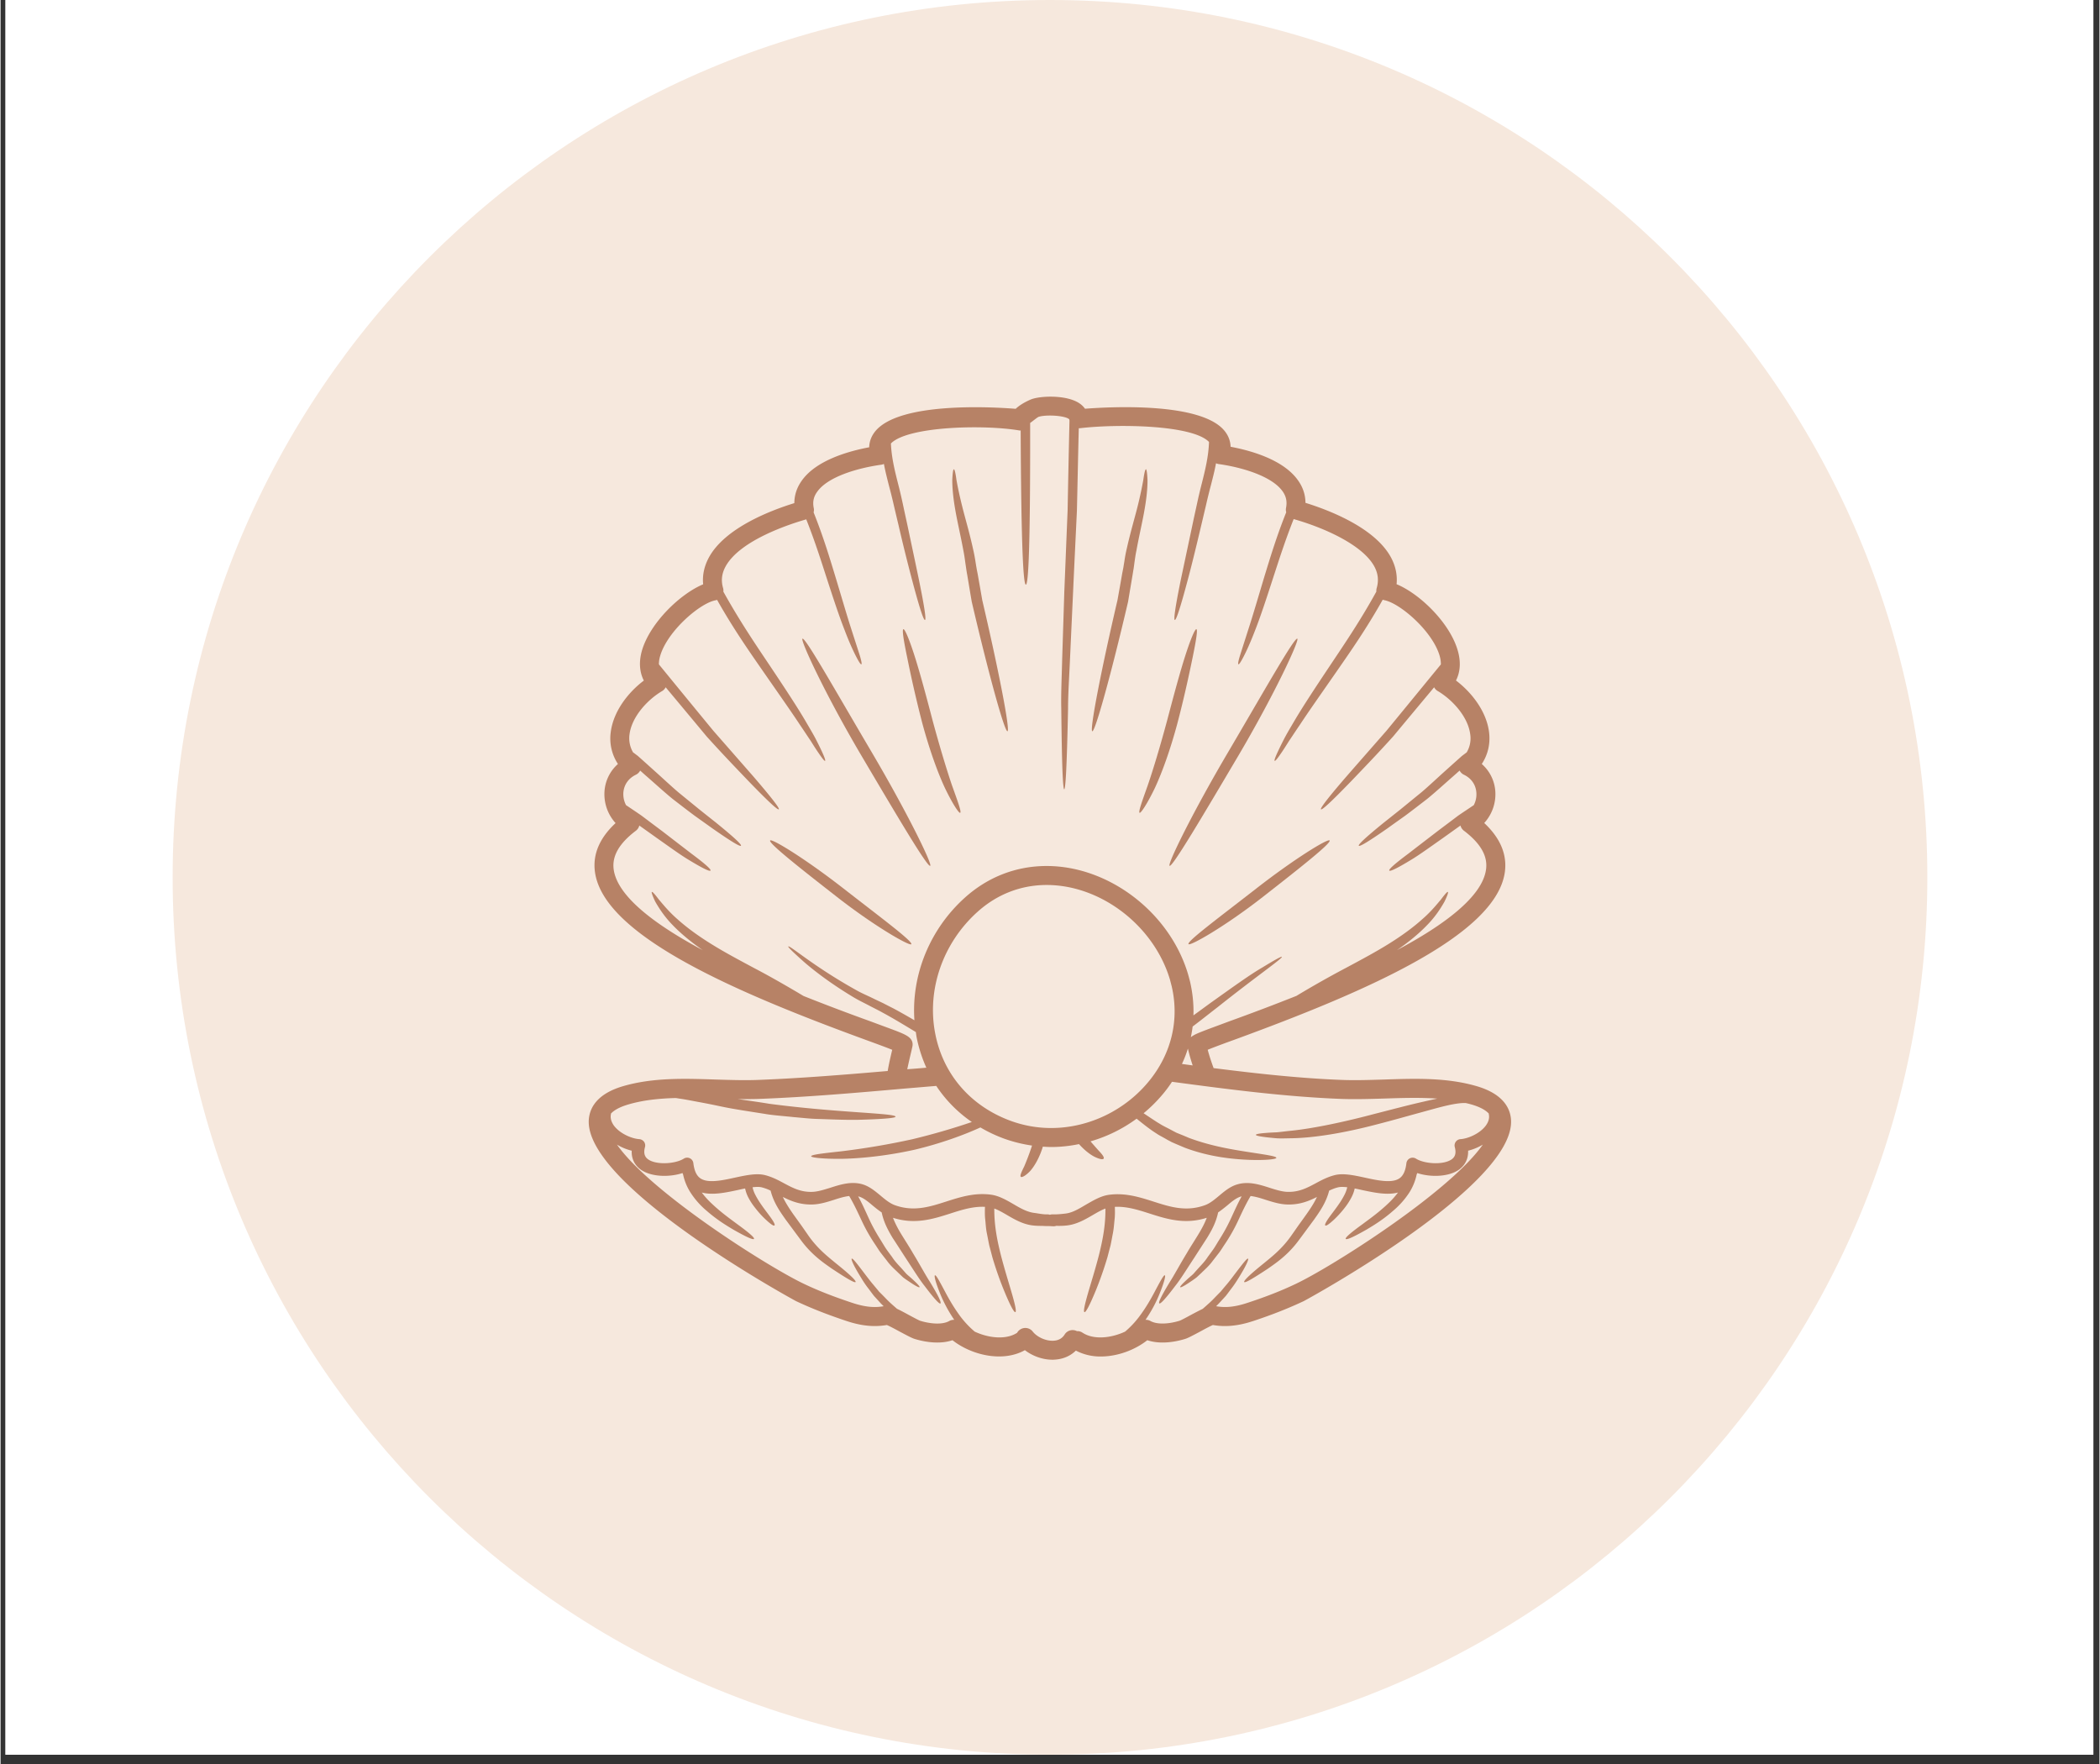 <svg xmlns="http://www.w3.org/2000/svg" width="300" height="252" preserveAspectRatio="xMidYMid meet" version="1.0" viewBox="0 0 224.88 189" zoomAndPan="magnify"><rect x="0" y="0" width="224.88" height="189" fill="#333333" stroke="none"/><defs><clipPath id="fdc58f34c1"><path d="M.531 0h223.696v188.004H.53Zm0 0" clip-rule="nonzero"/></clipPath><clipPath id="b0d8e53e8b"><path d="M18.438 0H206.44v188.004H18.437Zm0 0" clip-rule="nonzero"/></clipPath><clipPath id="18987170ce"><path d="M112.441 0C60.523 0 18.437 42.086 18.437 94.004c0 51.914 42.086 94 94.004 94 51.914 0 94-42.086 94-94 0-51.918-42.086-94.004-94-94.004Zm0 0" clip-rule="nonzero"/></clipPath><clipPath id="23009b10c4"><path d="M63 42.328h99V146H63Zm0 0" clip-rule="nonzero"/></clipPath></defs><g fill="#fff" fill-opacity="1" fill-rule="nonzero" clip-path="url(#fdc58f34c1)"><path d="M.531 0h223.817v188.004H.53Zm0 0"/><path d="M.531 0h223.817v188.004H.53Zm0 0"/></g><g clip-path="url(#b0d8e53e8b)"><g clip-path="url(#18987170ce)"><path fill="#f6e8dd" fill-opacity="1" fill-rule="nonzero" d="M18.438 0H206.44v188.004H18.437Zm0 0"/></g></g><g clip-path="url(#23009b10c4)"><path fill="#b78266" fill-opacity="1" fill-rule="nonzero" d="M123.191 115.656c2.297-2.914 3.11-6.465 2.286-9.988-.063-.238-.122-.477-.188-.723-1.727-5.773-7.402-10.125-13.207-10.125-2.758 0-5.32.996-7.414 2.883-3.703 3.328-5.441 8.324-4.527 13.024.843 4.386 3.804 7.804 8.117 9.375 1.383.5 2.828.757 4.305.757 4.085 0 8.062-1.949 10.628-5.203Zm3.387-1.664c.379.059.766.106 1.149.16a20.136 20.136 0 0 1-.512-1.804 12.893 12.893 0 0 1-.637 1.644Zm32.238 8.645a5.755 5.755 0 0 1-1.578.652c.032.816-.285 1.508-.937 2-1.113.828-3.106.86-4.512.395-.02.058-.047.113-.066.171a5.873 5.873 0 0 1-.797 1.938 8.98 8.98 0 0 1-1.703 1.918c-1.133.996-2.125 1.586-2.875 2.035-1.52.867-2.137 1.106-2.22.996-.077-.12.419-.586 1.825-1.601.684-.516 1.617-1.16 2.645-2.125.386-.356.77-.766 1.129-1.246-1.16.308-2.563.007-3.832-.262a25.234 25.234 0 0 0-.81-.172c-.07.363-.206.68-.339.941-.219.422-.45.766-.668 1.051-.45.594-.844.992-1.152 1.293-.621.582-.903.75-.992.676-.079-.074.062-.387.558-1.059.254-.343.59-.77.977-1.34.195-.289.39-.613.566-.972.11-.223.195-.473.254-.719-.39-.047-.726-.055-.984.008-.336.078-.649.21-.953.351-.336 1.309-1.028 2.262-1.61 3.094-.648.875-1.226 1.668-1.758 2.375-1.132 1.485-2.328 2.285-3.187 2.887-1.766 1.168-2.461 1.547-2.547 1.437-.086-.105.477-.703 2.113-2.015.797-.66 1.895-1.496 2.867-2.867.258-.36.52-.739.801-1.145.285-.394.59-.812.903-1.258.39-.554.804-1.172 1.109-1.828-.871.438-1.871.856-3.227.805-.761-.028-1.515-.262-2.242-.492-.574-.188-1.12-.356-1.64-.414-.536.906-.954 1.816-1.352 2.671-.434.93-.93 1.774-1.387 2.454-.238.347-.433.687-.664.984-.238.3-.449.578-.66.844-.387.539-.84.918-1.195 1.273l-.512.477c-.16.132-.328.242-.469.343-.293.196-.53.356-.718.47-.375.23-.555.296-.586.25-.028-.048.086-.204.398-.509.156-.148.356-.34.613-.562.13-.117.278-.23.418-.371.137-.16.285-.328.446-.504.32-.367.726-.746 1.074-1.29.191-.257.39-.534.601-.827.211-.301.399-.645.618-.993.445-.699.879-1.457 1.3-2.378.325-.7.668-1.48 1.114-2.297a.34.34 0 0 0-.075.02c-.496.14-.968.53-1.468.956-.301.242-.625.508-.977.746-.226 1.09-.71 1.95-1.16 2.692-.504.785-.973 1.504-1.383 2.144-.844 1.285-1.469 2.309-2.043 3.028-1.105 1.464-1.601 1.968-1.715 1.882-.117-.085.176-.726 1.118-2.28.488-.759 1.046-1.817 1.835-3.114.383-.664.875-1.402 1.34-2.184.29-.488.578-1.023.79-1.593-2.333.746-4.258.144-6.122-.454-1.258-.402-2.457-.78-3.726-.718.015.41.02.816-.012 1.199-.063.543-.09 1.078-.184 1.559-.093.488-.175.957-.27 1.398-.116.426-.222.84-.323 1.23a38.515 38.515 0 0 1-1.25 3.575c-.72 1.742-1.09 2.367-1.215 2.316-.14-.047 0-.766.535-2.562.266-.899.633-2.07 1.023-3.575.332-1.355.707-3.011.688-4.96-.43.163-.887.421-1.352.695-.804.468-1.71.996-2.757 1.117-.29.035-.582.047-.872.047-.097 0-.195-.004-.289-.004a.842.842 0 0 1-.265.047c-.211 0-.418-.028-.625-.02-.25.004-.504-.023-.762-.023-.285 0-.578-.012-.867-.047-1.047-.121-1.957-.649-2.758-1.117-.465-.274-.922-.532-1.36-.696-.015 1.95.36 3.606.696 4.961.39 1.504.758 2.676 1.02 3.575.539 1.796.675 2.515.539 2.562-.125.05-.497-.574-1.215-2.316a37.39 37.39 0 0 1-1.25-3.575c-.102-.39-.207-.804-.325-1.23-.093-.441-.175-.91-.277-1.399-.094-.48-.113-1.015-.176-1.558-.03-.383-.027-.79-.011-1.2-1.282-.062-2.477.317-3.727.72-1.863.597-3.793 1.199-6.129.453.219.57.5 1.105.79 1.593.472.782.96 1.52 1.34 2.184.788 1.297 1.35 2.355 1.843 3.113.941 1.555 1.226 2.196 1.11 2.29-.11.077-.602-.427-1.708-1.891-.574-.72-1.199-1.743-2.047-3.028-.414-.64-.875-1.36-1.39-2.144-.438-.742-.922-1.602-1.149-2.692-.36-.238-.683-.504-.976-.746-.504-.426-.973-.816-1.47-.957-.026-.008-.046-.015-.073-.02.445.817.789 1.598 1.11 2.298.417.921.858 1.68 1.296 2.378.223.348.41.692.621.993.207.293.414.57.606.828.347.543.753.922 1.074 1.289.16.176.3.344.445.504.14.14.29.254.418.37.258.224.457.415.613.563.305.305.426.461.395.508-.028.047-.211-.02-.586-.25-.188-.113-.422-.273-.715-.469-.148-.101-.312-.21-.477-.343-.156-.145-.32-.305-.503-.477-.36-.355-.809-.734-1.2-1.273-.207-.266-.425-.543-.656-.844-.234-.297-.426-.637-.664-.984a18.426 18.426 0 0 1-1.387-2.454c-.402-.855-.816-1.765-1.351-2.671-.52.058-1.074.226-1.645.414-.726.23-1.484.464-2.242.492-1.352.05-2.352-.367-3.223-.805.305.656.72 1.274 1.102 1.828.32.446.625.863.906 1.258.285.406.547.785.797 1.145.98 1.37 2.074 2.207 2.867 2.867 1.64 1.312 2.207 1.91 2.121 2.015-.093.11-.789-.27-2.546-1.437-.86-.602-2.055-1.402-3.192-2.887-.527-.707-1.113-1.5-1.762-2.375-.582-.832-1.273-1.785-1.605-3.094a5.13 5.13 0 0 0-.95-.351c-.257-.063-.6-.055-.98-.008.047.246.14.496.246.719.18.36.375.683.57.972.38.57.723.997.97 1.34.503.672.644.985.558 1.059-.082.074-.367-.094-.984-.676-.317-.3-.704-.7-1.153-1.293a6.72 6.72 0 0 1-.676-1.05 3.894 3.894 0 0 1-.332-.942c-.265.05-.539.11-.808.172-1.274.27-2.672.57-3.832.262.351.48.742.89 1.129 1.246 1.027.964 1.96 1.609 2.644 2.125 1.399 1.015 1.895 1.48 1.817 1.601-.075.11-.692-.129-2.211-.996-.75-.45-1.742-1.039-2.88-2.035a8.756 8.756 0 0 1-1.695-1.918 5.8 5.8 0 0 1-.804-1.938c-.024-.058-.047-.113-.063-.171-1.41.464-3.398.433-4.515-.395-.649-.492-.973-1.184-.93-2a5.728 5.728 0 0 1-1.582-.652c3.656 5.187 16.289 13.152 20.059 14.93 1.527.726 3.144 1.355 5.09 2.003 1.359.457 2.39.567 3.425.383-.12-.125-.25-.238-.36-.363-.234-.262-.468-.512-.679-.746-.191-.246-.367-.485-.535-.711-.348-.438-.61-.844-.824-1.2-.883-1.417-1.102-2.019-1.024-2.074.11-.066.5.434 1.489 1.743.25.324.535.707.886 1.113.168.21.36.426.547.664.211.207.442.441.676.68.223.242.488.492.777.75.157.14.32.28.48.421.325.149.723.364 1.255.653.43.23 1.058.57 1.226.629.992.304 2.34.472 3.133.015.164-.093.34-.12.516-.12a15.044 15.044 0 0 1-1.45-2.657c-.605-1.469-.71-2.066-.617-2.11.114-.05.41.481 1.14 1.86.368.684.86 1.574 1.622 2.598.395.515.887 1.058 1.496 1.574 1.492.7 3.367.902 4.547.125a.906.906 0 0 1 .258-.3 1.005 1.005 0 0 1 1.418.175c.472.598 1.422 1.023 2.222.976.536-.027.934-.25 1.192-.664.281-.453.86-.601 1.324-.359.203-.016.41.04.594.164 1.187.785 3.062.586 4.562-.117a10.024 10.024 0 0 0 1.489-1.574c.77-1.024 1.261-1.914 1.628-2.598.727-1.379 1.028-1.91 1.141-1.86.086.044-.016.641-.621 2.11-.29.7-.73 1.602-1.45 2.656.173 0 .352.028.513.121.8.453 2.148.29 3.14-.02.16-.054.797-.394 1.215-.624.543-.29.941-.496 1.266-.653.152-.14.324-.28.472-.421.297-.258.563-.508.785-.75.235-.239.461-.473.668-.68.196-.238.375-.453.555-.664.352-.406.637-.79.879-1.113.996-1.309 1.387-1.809 1.492-1.743.082.055-.137.657-1.02 2.075-.222.355-.48.761-.824 1.199-.168.226-.343.465-.535.71l-.687.747c-.11.125-.239.238-.352.363 1.031.184 2.067.074 3.418-.383 1.945-.64 3.57-1.277 5.094-2.004 3.773-1.777 16.402-9.742 20.062-14.93Zm.336-29.438c.22-1.453-.558-2.824-2.37-4.199a1.049 1.049 0 0 1-.364-.55c-.684.487-1.324.948-1.898 1.355-1.36.957-2.415 1.718-3.262 2.242-1.7 1.039-2.39 1.348-2.465 1.226-.074-.12.48-.644 2.055-1.82.777-.601 1.804-1.39 3.117-2.398.66-.5 1.402-1.051 2.219-1.672.515-.352 1.078-.723 1.66-1.117.21-.399.308-.848.281-1.305-.047-.867-.54-1.578-1.344-1.957a1.031 1.031 0 0 1-.453-.442c-.223.196-.465.415-.68.602-1.015.89-1.941 1.738-2.8 2.438-.88.675-1.657 1.28-2.36 1.8-.707.504-1.32.938-1.855 1.325-2.149 1.5-3.016 2.003-3.106 1.886-.086-.11.633-.812 2.672-2.468l1.785-1.418c.668-.543 1.418-1.16 2.27-1.852.832-.71 1.695-1.531 2.703-2.434.512-.46 1.055-.945 1.625-1.453.16-.12.336-.25.504-.379a2.91 2.91 0 0 0 .379-1.93c-.246-1.937-1.98-3.761-3.488-4.644a.977.977 0 0 1-.38-.398c-1.683 2.015-3.14 3.765-4.398 5.277-1.832 2.027-3.32 3.559-4.441 4.734-2.266 2.344-3.18 3.168-3.285 3.063-.102-.094.636-1.098 2.757-3.55 1.067-1.224 2.465-2.817 4.262-4.868 1.598-1.941 3.524-4.297 5.828-7.106 0-.265-.03-.578-.14-.949-.79-2.66-4.282-5.644-5.942-5.937a1.582 1.582 0 0 1-.148-.047c-1.77 3.156-3.52 5.637-4.961 7.719-1.649 2.375-2.945 4.21-3.89 5.644-.485.711-.88 1.317-1.22 1.82-.32.508-.578.918-.796 1.231-.426.625-.645.887-.711.852-.059-.04.043-.356.367-1.043.16-.348.379-.793.656-1.332.281-.543.656-1.168 1.094-1.915.879-1.492 2.121-3.382 3.73-5.793 1.453-2.183 3.25-4.789 5.047-8.05-.008-.121 0-.25.035-.371.239-.825.149-1.598-.27-2.356-1.257-2.265-5.26-4.086-8.624-5.043-.953 2.399-1.621 4.528-2.215 6.34-.758 2.344-1.367 4.18-1.906 5.55-.531 1.38-.961 2.31-1.262 2.88-.305.582-.469.812-.535.789-.063-.035-.024-.32.168-.938.195-.62.5-1.574.945-2.965.453-1.39.988-3.234 1.696-5.593.59-1.914 1.273-4.2 2.312-6.793a1.013 1.013 0 0 1-.02-.473c.13-.668.016-1.23-.367-1.77-1.136-1.609-4.289-2.566-6.863-2.925-.098-.012-.184-.047-.273-.082-.153.843-.364 1.629-.551 2.367a62.32 62.32 0 0 0-.543 2.219c-.172.715-.324 1.382-.48 2.027-.602 2.559-1.094 4.55-1.5 6.055-.805 3.02-1.204 4.148-1.34 4.12-.133-.034.015-1.214.636-4.28.324-1.532.75-3.532 1.293-6.098.133-.637.285-1.317.438-2.02a53.34 53.34 0 0 1 .535-2.27c.34-1.359.71-2.831.762-4.405-1.782-1.852-9.887-1.946-13.84-1.47-.035.005-.075 0-.114 0-.074 2.95-.136 6.138-.199 8.829-.152 3.234-.293 6.078-.41 8.71-.121 2.63-.23 4.974-.324 7.048-.09 2.074-.215 3.879-.215 5.445-.063 3.133-.133 5.3-.2 6.676-.066 1.379-.144 1.972-.21 1.98-.067 0-.133-.59-.188-1.972-.054-1.38-.093-3.543-.129-6.684-.039-1.574.051-3.375.102-5.453l.223-7.04c.109-2.632.222-5.515.355-8.75.055-2.933.125-6.444.2-9.605-.008-.046-.02-.09-.02-.136-.406-.41-2.5-.532-3.297-.266-.211.11-.617.461-.898.652.023 13.215-.184 17.317-.458 17.325-.27 0-.5-3.942-.558-16.524-.027 0-.055.012-.082.012h-.004c-3.828-.664-12.027-.461-13.816 1.387.066 1.52.418 2.93.75 4.242.203.777.378 1.543.535 2.27.148.702.297 1.382.437 2.019.543 2.566.969 4.566 1.285 6.098.625 3.066.778 4.246.645 4.28-.145.028-.535-1.1-1.34-4.12a188.052 188.052 0 0 1-1.5-6.055c-.156-.645-.312-1.313-.48-2.027-.16-.707-.34-1.438-.551-2.22-.18-.718-.38-1.483-.531-2.296-.094.04-.188.074-.293.086-2.579.36-5.735 1.3-6.856 2.898-.39.536-.504 1.09-.367 1.754.035.16.02.313-.016.453 1.035 2.59 1.719 4.868 2.301 6.782.715 2.36 1.246 4.203 1.695 5.593.446 1.391.758 2.344.954 2.965.183.617.23.91.164.938-.063.023-.235-.207-.532-.781-.3-.579-.742-1.508-1.261-2.887-.543-1.371-1.153-3.207-1.914-5.551-.586-1.809-1.25-3.93-2.196-6.312-1.738.5-7.074 2.214-8.636 5.035-.418.761-.512 1.527-.27 2.343a.89.89 0 0 1 .023.364c1.809 3.261 3.598 5.867 5.059 8.05 1.61 2.41 2.852 4.301 3.73 5.793.434.747.81 1.372 1.094 1.915.278.539.496.984.656 1.332.32.687.418 1.003.36 1.043-.063.035-.278-.227-.703-.852-.219-.313-.48-.719-.797-1.23-.34-.504-.738-1.11-1.219-1.82-.945-1.434-2.242-3.27-3.89-5.645-1.442-2.082-3.192-4.563-4.961-7.703-.047.02-.102.03-.157.046-1.656.29-5.14 3.27-5.933 5.934-.11.367-.149.68-.14.938a2259.5 2259.5 0 0 0 5.827 7.105c1.793 2.05 3.192 3.644 4.262 4.867 2.113 2.453 2.855 3.457 2.758 3.55-.106.106-1.024-.718-3.29-3.062-1.12-1.175-2.605-2.707-4.437-4.734a3514.945 3514.945 0 0 0-4.398-5.277c-.09.168-.219.312-.38.406-1.51.883-3.245 2.707-3.495 4.644a3.006 3.006 0 0 0 .379 1.922c.175.121.343.258.511.38.57.507 1.106.991 1.618 1.452 1.015.903 1.878 1.723 2.71 2.434.844.691 1.602 1.309 2.27 1.852.676.543 1.273 1.011 1.785 1.418 2.04 1.656 2.758 2.359 2.668 2.468-.086.117-.953-.386-3.101-1.886-.536-.387-1.153-.82-1.856-1.325-.703-.52-1.484-1.125-2.36-1.8-.859-.7-1.784-1.547-2.804-2.438-.219-.187-.453-.406-.68-.602a1.002 1.002 0 0 1-.449.442c-.812.387-1.3 1.098-1.351 1.957-.02.457.078.906.289 1.305.578.386 1.14.765 1.652 1.117.82.62 1.559 1.172 2.227 1.672 1.308 1.007 2.332 1.797 3.117 2.398 1.574 1.176 2.129 1.7 2.054 1.82-.078.122-.765-.187-2.468-1.226-.852-.524-1.899-1.285-3.258-2.242-.57-.407-1.215-.868-1.903-1.356a.992.992 0 0 1-.359.551c-1.82 1.375-2.598 2.754-2.379 4.2.438 2.905 4.52 5.921 9.547 8.609-1.308-.907-2.426-1.844-3.27-2.73-.898-.923-1.46-1.833-1.824-2.462-.304-.637-.43-1.015-.375-1.05.078-.047.332.253.762.82.45.523 1.066 1.3 2 2.11.918.823 2.094 1.702 3.488 2.57 1.383.874 2.985 1.726 4.68 2.636 1.7.887 3.309 1.82 4.742 2.66.192.121.39.23.578.348a229.924 229.924 0 0 0 7.192 2.723c1.187.445 2.16.796 2.84 1.058.984.395 1.843.735 1.629 1.684-.075.332-.153.664-.231.992-.113.48-.215.941-.312 1.394.683-.05 1.367-.105 2.046-.167a15.217 15.217 0 0 1-1.046-3.278c-.032-.18-.055-.36-.079-.539-.988-.598-1.937-1.176-2.851-1.691-.332-.192-.664-.364-.996-.551l-1.012-.52c-.656-.351-1.309-.652-1.89-1.011-2.329-1.403-4.098-2.754-5.239-3.746-1.125-1.004-1.726-1.586-1.68-1.649.137-.18 2.649 2.102 7.313 4.692.582.332 1.23.593 1.879.918.324.16.664.312 1 .476.351.184.71.367 1.07.547.735.394 1.492.824 2.254 1.27-.336-4.844 1.637-9.739 5.395-13.126 2.472-2.23 5.507-3.402 8.773-3.402 6.668 0 13.18 4.977 15.148 11.586.079.277.153.555.22.824.277 1.203.398 2.41.359 3.594.742-.531 1.445-1.059 2.12-1.539 2.196-1.563 3.977-2.848 5.286-3.605 1.297-.793 2.027-1.196 2.066-1.125.094.152-2.644 2.023-6.87 5.382-.84.645-1.731 1.364-2.688 2.082-.047.387-.114.766-.192 1.149.309-.262.774-.442 1.27-.64.672-.263 1.644-.614 2.832-1.06a239.494 239.494 0 0 0 7.207-2.73 107.954 107.954 0 0 1 5.309-3c1.699-.91 3.292-1.762 4.683-2.637 1.387-.867 2.57-1.746 3.484-2.57.938-.808 1.555-1.586 2.004-2.11.422-.566.684-.866.75-.82.07.036-.058.414-.37 1.051-.36.63-.919 1.54-1.817 2.461-.844.887-1.957 1.824-3.266 2.719 5.028-2.676 9.106-5.695 9.535-8.598Zm-.02 27.403c.305-.415.415-.829.321-1.235 0-.02.004-.035 0-.055-.351-.386-.96-.71-1.832-.968a9.473 9.473 0 0 0-.656-.164c-.223 0-.461.004-.711.039-1.098.125-2.438.523-3.93.93-1.496.406-3.133.878-4.879 1.324-3.476.918-6.734 1.449-9.136 1.484-.59.008-1.141.035-1.606 0-.469-.039-.867-.082-1.191-.121-.649-.082-1.012-.164-1.012-.246 0-.078.363-.149 1.02-.2.332-.03.73-.05 1.199-.07.465-.035.976-.117 1.55-.168 2.301-.238 5.45-.879 8.895-1.793 1.73-.441 3.387-.882 4.902-1.234.653-.148 1.266-.293 1.871-.414-1.843-.133-3.746-.074-5.617-.012-1.5.047-3.054.094-4.562.047-6.086-.226-12.266-1.039-18.246-1.84-.23.348-.469.688-.735 1.02a15.838 15.838 0 0 1-2.308 2.351c.48.32.988.664 1.535 1.012.121.07.242.145.363.219l.172.097.2.106c.273.14.55.281.831.434l.426.222.434.176c.285.113.582.238.879.367 2.445.918 4.84 1.281 6.566 1.55 1.719.267 2.816.419 2.816.595 0 .144-1.101.277-2.89.215-1.778-.07-4.281-.31-6.899-1.293-.328-.137-.648-.274-.965-.407-.156-.07-.32-.14-.472-.207a11.108 11.108 0 0 0-.422-.226c-.273-.16-.55-.313-.816-.457l-.204-.118-.214-.14c-.13-.082-.258-.172-.38-.25-.648-.453-1.202-.906-1.71-1.313a15.736 15.736 0 0 1-4.938 2.43c.324.375.617.707.864.984.39.407.628.72.543.86-.07.137-.47.066-1.036-.223-.484-.258-1.066-.722-1.605-1.328-.98.203-1.98.313-2.984.313-.301 0-.594-.02-.895-.04a.444.444 0 0 1-.023.098c-.329 1.031-.813 1.926-1.32 2.504-.493.516-.884.719-1.009.633-.125-.102.067-.524.364-1.121.234-.551.543-1.328.836-2.23-1-.145-1.989-.384-2.95-.727a15.482 15.482 0 0 1-2.582-1.215c-1.796.82-4.254 1.719-7.03 2.383-3.024.672-5.817.945-7.852.98-2.012.016-3.25-.133-3.25-.273 0-.18 1.25-.313 3.218-.532a80.01 80.01 0 0 0 7.63-1.296 71.816 71.816 0 0 0 6.366-1.844 14.191 14.191 0 0 1-3.812-3.867c-1.055.086-2.11.18-3.168.265-5.227.461-10.64.938-15.984 1.133-.7.02-1.403.02-2.11.012 1.082.16 2.215.312 3.371.504 7.387.976 13.528.996 13.528 1.383 0 .156-1.532.27-4.012.335-1.234.024-2.715-.039-4.36-.093-.816-.02-1.675-.125-2.574-.2-.882-.097-1.824-.16-2.757-.292-1.864-.305-3.622-.543-5.247-.899a78.733 78.733 0 0 0-2.261-.445c-.707-.133-1.371-.266-1.973-.348-.121-.02-.23-.039-.352-.058-1.757.046-3.496.214-5.125.699-.863.258-1.472.582-1.832.969 0 .019.008.035 0 .054-.085.406.024.82.32 1.235.622.835 1.872 1.394 2.723 1.449a.711.711 0 0 1 .508.285.69.69 0 0 1 .094.578c-.211.781.082 1.106.316 1.285.875.649 2.942.512 3.844-.058a.668.668 0 0 1 1.027.496c.098.793.332 1.316.735 1.601.797.57 2.344.239 3.707-.062 1.191-.258 2.308-.492 3.203-.278.79.196 1.445.543 2.07.883.926.492 1.797.965 3.043.918.582-.023 1.215-.226 1.895-.433 1.113-.36 2.265-.72 3.457-.38.765.227 1.363.735 1.953 1.223.5.422.98.813 1.512 1.012 2.027.734 3.734.188 5.53-.39 1.485-.473 3.02-.965 4.778-.731.864.117 1.64.57 2.395 1.004.754.445 1.472.855 2.242.95.438.054.941.175 1.418.155.086 0 .176.02.258.043.086-.023.176-.043.258-.043.484.02.988-.035 1.425-.086.77-.093 1.485-.543 2.235-.984.761-.434 1.539-.902 2.402-1.023 1.754-.239 3.293.25 4.777.722 1.797.578 3.497 1.121 5.524.387.539-.195 1.012-.594 1.52-1.016.581-.488 1.187-.996 1.953-1.214 1.187-.348 2.343.011 3.457.37.671.215 1.304.41 1.886.434 1.254.04 2.125-.426 3.043-.918.633-.34 1.281-.687 2.074-.883.899-.214 2.016.02 3.2.278 1.37.3 2.918.633 3.718.062.399-.285.633-.808.727-1.601a.673.673 0 0 1 1.027-.496c.907.57 2.965.707 3.848.058.234-.18.523-.504.313-1.285a.678.678 0 0 1 .605-.863c.844-.055 2.094-.614 2.715-1.45Zm2.7-.66c.54 7.081-21.984 19.359-22.215 19.468-1.605.754-3.293 1.426-5.312 2.098-1.14.379-2.664.765-4.41.457-.317.129-.973.488-1.391.715-.797.425-1.266.675-1.578.773-.754.234-2.52.664-4.059.14-1.344 1.06-3.207 1.747-4.996 1.747a5.673 5.673 0 0 1-2.66-.633c-.598.586-1.387.922-2.29.969-.07.008-.144.008-.218.008-1.047 0-2.129-.387-2.953-1.024-2.344 1.317-5.676.57-7.758-1.066-1.543.523-3.305.094-4.062-.14-.309-.099-.778-.349-1.575-.774-.418-.227-1.082-.586-1.394-.715-1.75.308-3.273-.078-4.406-.457-2.028-.68-3.715-1.344-5.317-2.098-.226-.11-22.75-12.387-22.21-19.469.09-1.16.788-2.71 3.632-3.554 3.227-.95 6.64-.832 9.938-.723 1.539.047 2.988.094 4.43.047 4.667-.176 9.398-.563 14.023-.961.117-.71.277-1.387.43-2.05.019-.079.039-.153.054-.22-.66-.27-1.816-.69-3.012-1.128-13.687-5.016-27.812-11.051-28.828-17.856-.285-1.898.453-3.683 2.2-5.308a4.604 4.604 0 0 1-1.192-3.333 4.294 4.294 0 0 1 1.445-3 4.967 4.967 0 0 1-.77-3.421c.286-2.227 1.86-4.246 3.544-5.516-.473-.926-.547-2.035-.192-3.25.88-2.953 4.09-6.043 6.547-7.063-.097-1 .121-1.976.637-2.914 1.719-3.109 6.477-4.964 9.133-5.785.004-.863.27-1.668.793-2.402 1.55-2.207 5.058-3.176 7.23-3.582.012-.617.23-1.195.64-1.703 2.552-3.153 12.345-2.633 15.052-2.418.656-.625 1.675-1.02 1.695-1.028 1-.37 3.8-.488 5.164.461.23.157.418.348.57.559 2.844-.219 12.47-.707 14.957 2.379.41.508.622 1.078.641 1.695 2.164.406 5.656 1.375 7.223 3.598.531.738.793 1.55.8 2.41 2.649.824 7.399 2.68 9.13 5.793.519.945.73 1.922.632 2.926 2.465 1.015 5.676 4.11 6.543 7.07.36 1.211.293 2.324-.18 3.246 1.676 1.27 3.258 3.29 3.543 5.516.157 1.238-.109 2.41-.777 3.43a4.27 4.27 0 0 1 1.453 2.992 4.58 4.58 0 0 1-1.191 3.332c1.746 1.632 2.48 3.418 2.2 5.316-1.017 6.805-15.15 12.84-28.837 17.856-1.187.43-2.328.851-2.992 1.125.156.582.363 1.222.633 1.964 4.601.582 9.273 1.102 13.863 1.27 1.434.047 2.887 0 4.43-.047 3.297-.11 6.707-.227 9.933.723 2.844.843 3.551 2.394 3.637 3.554"/></g><path fill="#b78266" fill-opacity="1" fill-rule="nonzero" d="M142.398 90.05c.2.274-3.109 2.891-7.171 6.063-4.098 3.196-7.805 5.29-7.946 5.043-.183-.293 3.172-2.773 7.25-5.949 4.11-3.203 7.696-5.394 7.867-5.156M138.938 68.434c.253.132-2.36 5.812-6.29 12.488-3.921 6.633-7.097 11.996-7.394 11.844-.266-.137 2.488-5.782 6.414-12.422 3.89-6.621 6.969-12.078 7.27-11.91M128.125 67.414c.156.043-.027 1.191-.402 3.02-.375 1.824-.914 4.34-1.645 7.109-.742 2.766-1.625 5.23-2.426 6.937-.824 1.704-1.488 2.668-1.609 2.606-.156-.082.242-1.172.86-2.91.6-1.75 1.335-4.192 2.074-6.934.722-2.738 1.39-5.23 1.968-7.02.57-1.78 1.035-2.847 1.18-2.808M122.887 51.422c.008.734-.078 1.82-.305 3.105-.215 1.297-.582 2.801-.883 4.465-.09.414-.148.844-.21 1.274a24 24 0 0 1-.094.687c-.043.223-.075.453-.114.684-.156.922-.316 1.87-.48 2.851-1.813 7.766-3.524 13.918-3.828 13.86-.309-.055.914-6.403 2.699-14.055.176-.977.344-1.922.504-2.848.043-.23.09-.453.133-.683.03-.215.074-.442.105-.66.066-.454.148-.891.25-1.313.379-1.703.82-3.184 1.137-4.43.316-1.25.511-2.246.64-2.96.102-.72.196-1.118.282-1.118.07.008.132.414.164 1.14M105.18 64.293c1.789 7.652 3.015 14 2.703 14.055-.309.058-2.012-6.094-3.824-13.86-.172-.98-.325-1.93-.48-2.851-.044-.23-.083-.461-.114-.684l-.102-.687c-.054-.43-.12-.86-.203-1.274-.308-1.664-.668-3.168-.887-4.465-.222-1.285-.308-2.37-.304-3.105.035-.727.09-1.133.168-1.14.086 0 .18.398.277 1.116.125.715.328 1.711.645 2.961.312 1.246.757 2.727 1.129 4.43.101.422.183.86.257 1.313.032.218.07.445.106.66.039.23.082.453.129.683.164.926.332 1.871.5 2.848M101.95 84.176c.624 1.738 1.023 2.828.866 2.91-.129.062-.785-.902-1.609-2.606-.805-1.707-1.684-4.171-2.434-6.937-.722-2.77-1.27-5.285-1.636-7.11-.38-1.828-.563-2.976-.403-3.019.145-.039.61 1.027 1.18 2.809.574 1.789 1.246 4.28 1.961 7.02.742 2.741 1.48 5.183 2.074 6.933M93.191 80.344c3.926 6.64 6.676 12.285 6.414 12.422-.3.152-3.476-5.211-7.394-11.844-3.934-6.676-6.543-12.356-6.293-12.488.305-.168 3.371 5.289 7.273 11.91M90.328 95.207c4.078 3.176 7.426 5.656 7.25 5.957-.148.238-3.848-1.855-7.945-5.05-4.07-3.173-7.38-5.79-7.176-6.063.172-.239 3.762 1.953 7.871 5.156"/></svg>